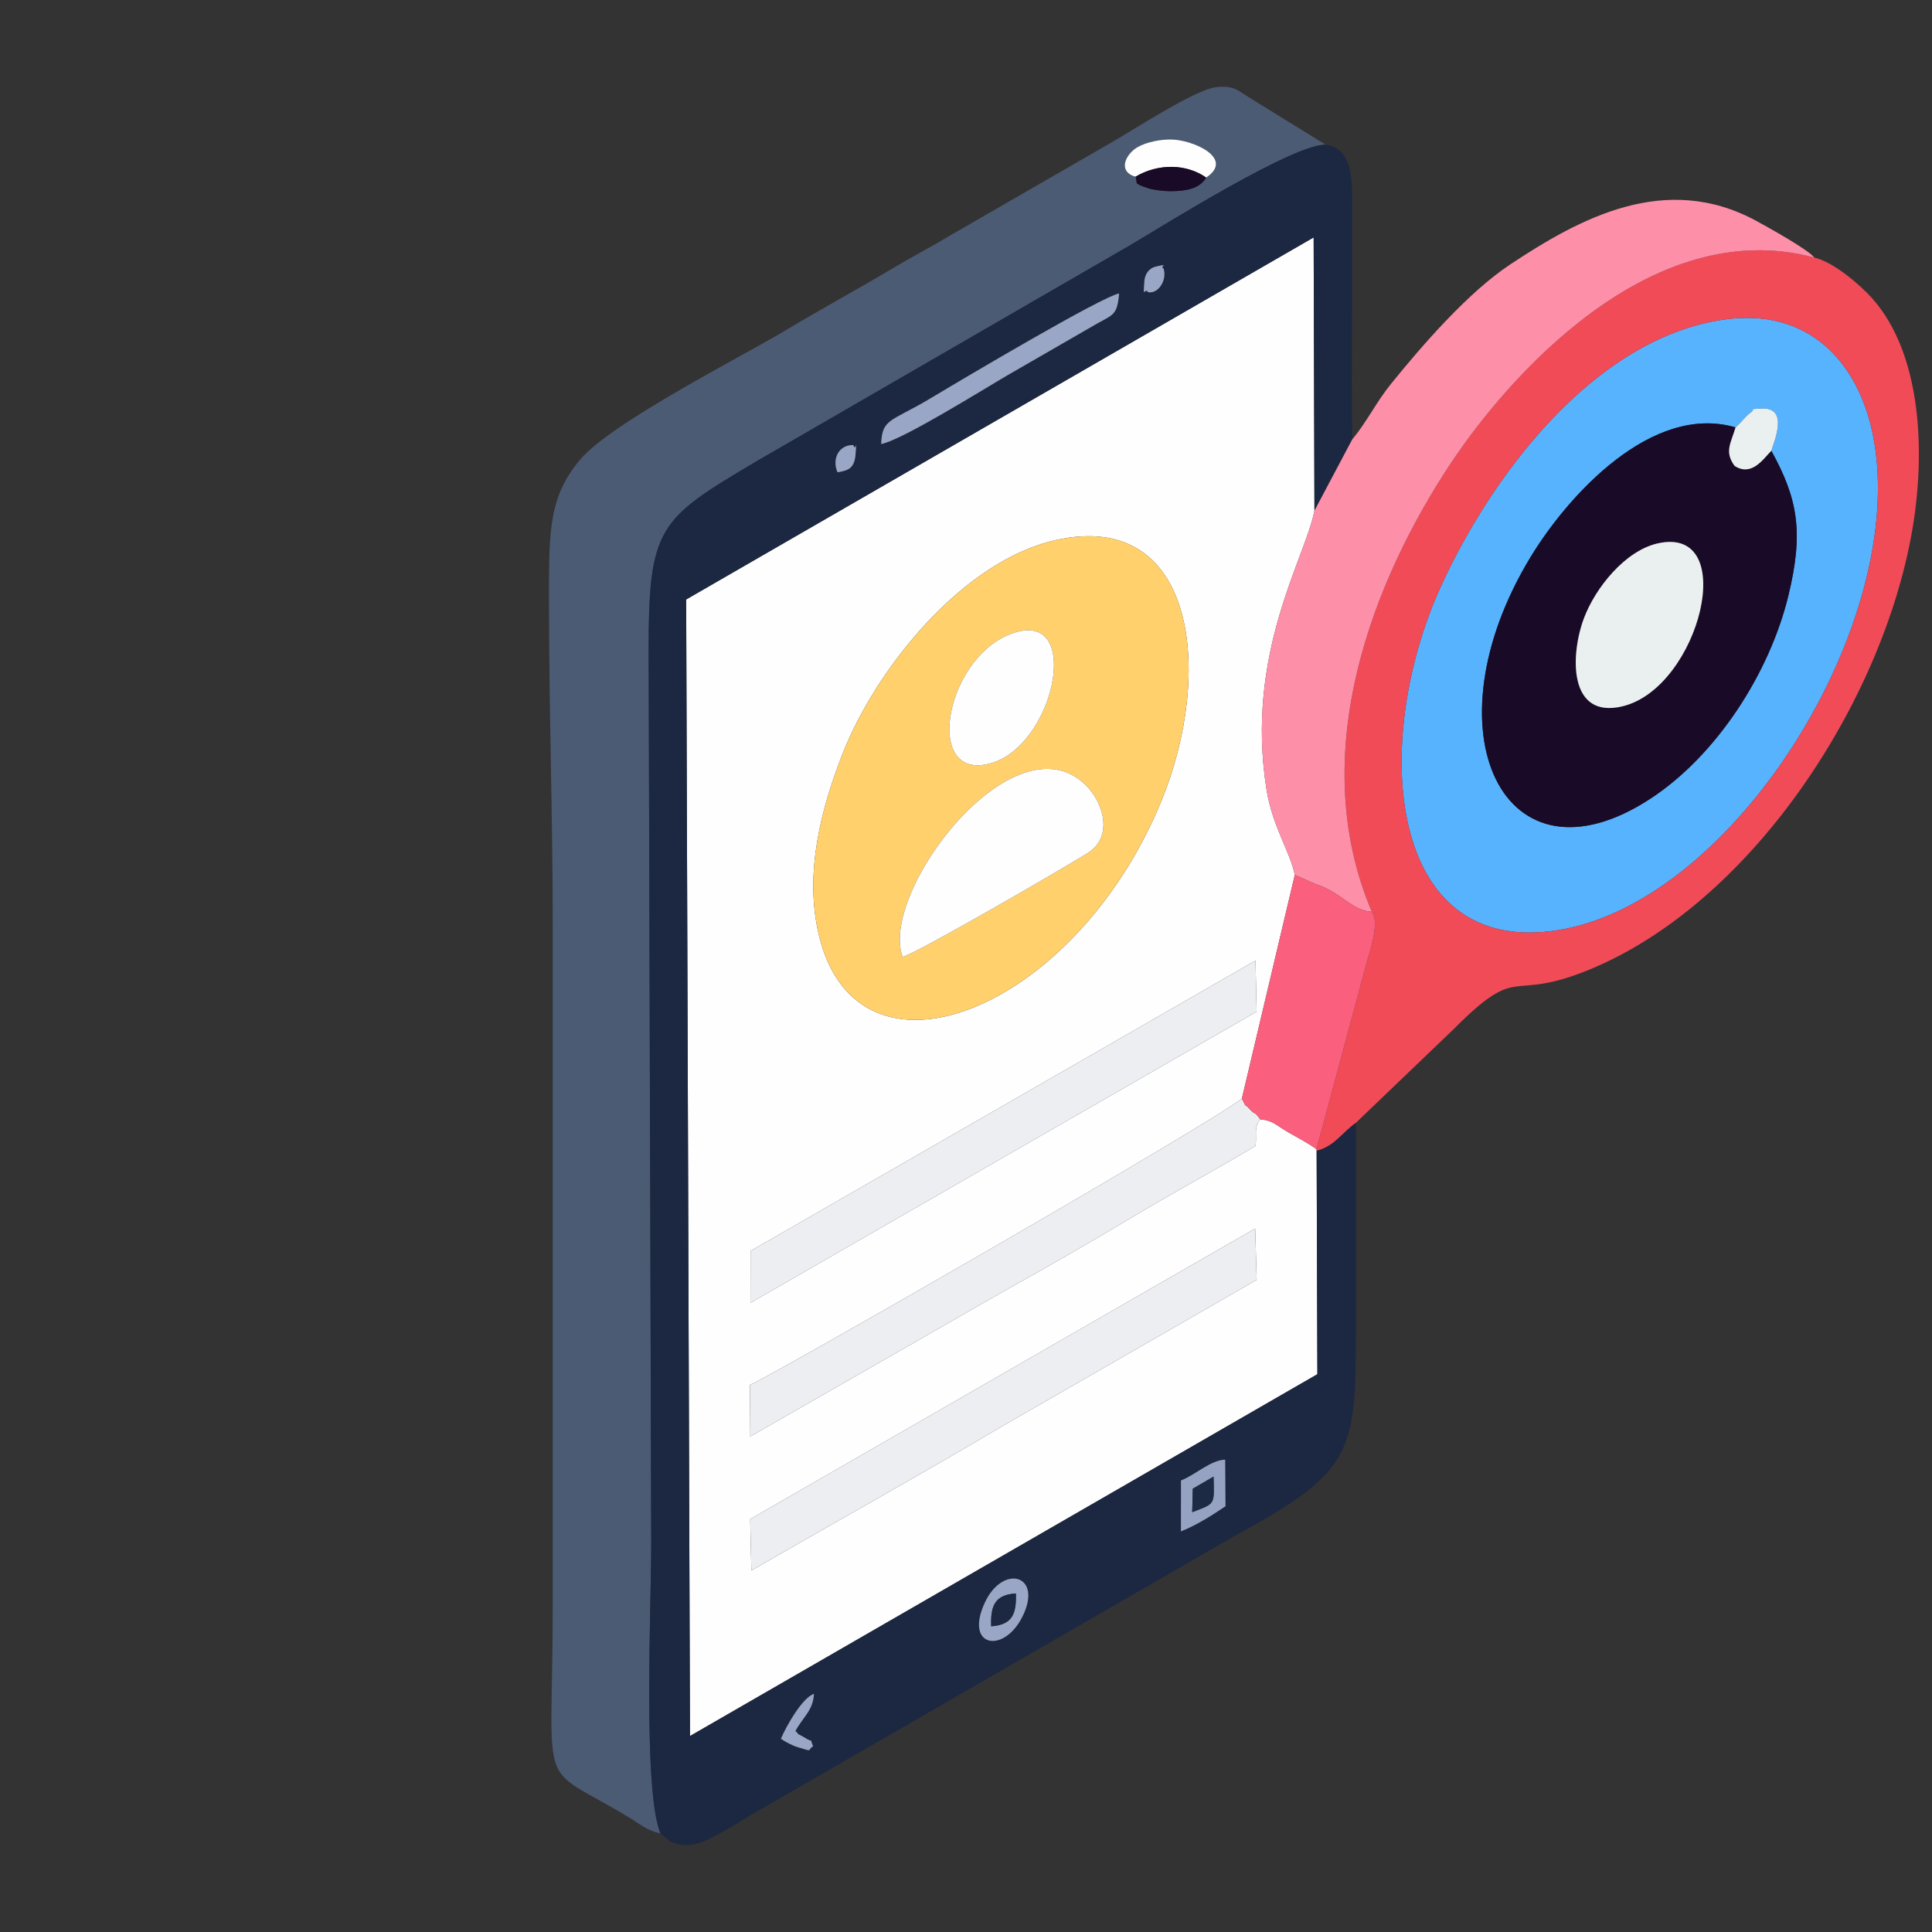 <?xml version="1.0" encoding="UTF-8"?>
<!DOCTYPE svg PUBLIC "-//W3C//DTD SVG 1.1//EN" "http://www.w3.org/Graphics/SVG/1.1/DTD/svg11.dtd">
<!-- Creator: CorelDRAW X7 -->
<svg xmlns="http://www.w3.org/2000/svg" xml:space="preserve" width="512px" height="512px" version="1.1" style="shape-rendering:geometricPrecision; text-rendering:geometricPrecision; image-rendering:optimizeQuality; fill-rule:evenodd; clip-rule:evenodd"
viewBox="0 0 51200 51200"
 xmlns:xlink="http://www.w3.org/1999/xlink">
 <rect x="0" y="0" width="51200" height="51200" fill="#333333" stroke="none"/>
 <defs>
  <style type="text/css">
   <![CDATA[
    .fil7 {fill:#190A27}
    .fil2 {fill:#1C2841}
    .fil13 {fill:#1C2A43}
    .fil1 {fill:#4C5B74}
    .fil3 {fill:#57B3FE}
    .fil12 {fill:#96A2C1}
    .fil11 {fill:#9AA6C5}
    .fil10 {fill:#EAEFEF}
    .fil8 {fill:#EDEEF2}
    .fil4 {fill:#F14B58}
    .fil9 {fill:#FA5F7E}
    .fil6 {fill:#FE8FA9}
    .fil0 {fill:#FEFEFE}
    .fil5 {fill:#FFD06C}
   ]]>
  </style>
 </defs>
 <g id="Layer_x0020_1">
  <g id="_1906541431904">
   <path class="fil0" d="M19912 41620l-31 -1362 13383 -7701 39 1361 -6689 3846c-2241,1328 -4481,2573 -6702,3856zm-25 -7093l3 -1375 13382 -7696 30 1354 -13415 7717zm8104 -20217c3698,-817 4193,3504 2781,6930 -2294,5564 -8049,7865 -9074,3527 -391,-1656 76,-3356 617,-4755 884,-2282 3193,-5153 5676,-5702zm6901 16185l-4 -40c-249,-182 -483,-294 -752,-451 -356,-208 -392,-305 -737,-341 -182,227 -86,346 -125,706 -1126,668 -2203,1247 -3309,1911 -1113,668 -2252,1318 -3376,1945l-6706 3843 -9 -1368c477,-176 12115,-6863 13037,-7587l1402 -5925c-109,-585 -589,-1278 -746,-2248 -586,-3620 1036,-6172 1267,-7406l-21 -7242 -16629 9595 101 30120 16627 -9589 -20 -5923z"/>
   <path class="fil1" d="M31965 4706c-174,301 -550,361 -952,361 -146,0 -439,-31 -574,-75 -443,-147 -271,-126 -347,-309 -410,-111 -329,-482 -38,-720 195,-160 600,-266 959,-267 597,-1 1717,500 952,1010zm-14462 43883c-474,-1150 -239,-6110 -245,-7730l-68 -23493c-9,-3416 241,-3590 2859,-5142l9922 -5738c916,-544 4303,-2666 5159,-2651l-2062 -1274c-282,-177 -376,-296 -834,-252 -561,54 -2320,1214 -2896,1534l-4204 2423c-517,313 -962,536 -1469,840 -940,563 -1883,1069 -2797,1620 -1164,702 -4649,2459 -5488,3447 -842,991 -831,1921 -831,3687 0,3033 100,5738 100,8734l0 17871c0,5274 -474,4185 2028,5703 290,176 468,342 826,421z"/>
   <path class="fil2" d="M21078 45878c17,17 44,19 53,48 8,30 42,37 54,45l129 71c296,193 112,-45 234,235 -172,112 20,152 -388,31 -168,-50 -341,-142 -464,-229 124,-305 563,-1090 874,-1189 -22,446 -291,608 -492,988zm6005 -3012c-499,969 -1529,779 -984,-395 481,-1039 1568,-739 984,395zm4213 -2283l1 -1349c380,-145 786,-542 1171,-551l9 1234c-356,239 -740,489 -1181,666zm-9101 -28066c-155,-363 38,-730 417,-723 78,213 95,-262 61,243 -28,404 -231,434 -478,480zm1157 -749c25,-688 255,-580 1337,-1229 886,-532 4483,-2664 4969,-2762 -48,543 -139,557 -537,771l-2419 1395c-615,357 -2780,1713 -3350,1825zm7074 -4024c-96,-150 -136,239 -99,-295 14,-190 127,-345 307,-385 388,-87 76,1 203,55 93,315 -142,672 -411,625zm-12923 40845l252 209c501,242 918,11 1379,-242 283,-155 484,-288 754,-451 270,-164 493,-275 765,-439l12033 -6942c3374,-1842 3247,-2228 3247,-6190 0,-1593 0,-3187 0,-4779 -358,242 -557,617 -1041,740l20 5923 -16627 9589 -101 -30120 16629 -9595 21 7242 1003 -1891c-23,-1400 -5,-2814 -5,-4216 0,-704 -2,-1408 3,-2111 5,-781 -75,-1382 -705,-1481 -856,-15 -4243,2107 -5159,2651l-9922 5738c-2618,1552 -2868,1726 -2859,5142l68 23493c6,1620 -229,6580 245,7730z"/>
   <path class="fil3" d="M46942 11946c707,1280 858,2162 453,3834 -503,2077 -1917,4245 -3651,5382 -3894,2553 -5983,-1784 -3184,-6397 995,-1640 3220,-4089 5434,-3438 131,-107 267,-300 390,-386 181,-126 -95,-90 291,-113 748,-44 338,870 267,1118zm-1298 -3471c-3459,526 -6145,4196 -7448,7040 -1882,4105 -1465,9882 3111,9132 4688,-768 9270,-8173 8339,-13062 -372,-1951 -1695,-3461 -4002,-3110z"/>
   <path class="fil4" d="M45644 8475c2307,-351 3630,1159 4002,3110 931,4889 -3651,12294 -8339,13062 -4576,750 -4993,-5027 -3111,-9132 1303,-2844 3989,-6514 7448,-7040zm-9289 15688c239,318 -111,1194 -194,1561l-1273 4731 4 40c484,-123 683,-498 1041,-740l2584 -2476c1786,-1796 1432,-705 3556,-1564 4329,-1751 7819,-7099 8605,-11675 343,-1992 272,-4636 -1066,-6137 -321,-360 -1028,-964 -1531,-1077 -4360,-1165 -8152,3227 -9622,5435 -2028,3048 -3900,7669 -2104,11902z"/>
   <path class="fil5" d="M23920 25357c-631,-1722 2959,-6418 4855,-4548 469,463 739,1365 48,1798 -715,447 -4566,2676 -4903,2750zm3022 -8608c1736,-485 987,3022 -700,3483 -1825,499 -1173,-2959 700,-3483zm1049 -2439c-2483,549 -4792,3420 -5676,5702 -541,1399 -1008,3099 -617,4755 1025,4338 6780,2037 9074,-3527 1412,-3426 917,-7747 -2781,-6930z"/>
   <path class="fil6" d="M35837 11643l-1003 1891c-231,1234 -1853,3786 -1267,7406 157,970 637,1663 746,2248 245,94 294,137 503,220 271,108 285,96 543,253 370,226 595,475 996,502 -1796,-4233 76,-8854 2104,-11902 1470,-2208 5262,-6600 9622,-5435 -149,-205 -1238,-810 -1539,-973 -2410,-1306 -4675,-67 -6514,1151 -1117,739 -2326,2134 -3161,3164 -397,488 -646,1017 -1030,1475z"/>
   <path class="fil7" d="M43932 14400c2187,-491 1111,3820 -930,4317 -1443,351 -1390,-1364 -1025,-2336 304,-806 1091,-1787 1955,-1981zm3010 -2454c-218,220 -517,691 -973,402 -275,-378 -103,-592 25,-1021 -2214,-651 -4439,1798 -5434,3438 -2799,4613 -710,8950 3184,6397 1734,-1137 3148,-3305 3651,-5382 405,-1672 254,-2554 -453,-3834z"/>
   <path class="fil8" d="M19912 41620c2221,-1283 4461,-2528 6702,-3856l6689 -3846 -39 -1361 -13383 7701 31 1362z"/>
   <polygon class="fil8" points="33302,26810 33272,25456 19890,33152 19887,34527 "/>
   <path class="fil8" d="M33399 29663c-188,-251 -111,-87 -271,-261 -231,-252 -32,65 -217,-289 -922,724 -12560,7411 -13037,7587l9 1368 6706 -3843c1124,-627 2263,-1277 3376,-1945 1106,-664 2183,-1243 3309,-1911 39,-360 -57,-479 125,-706z"/>
   <path class="fil9" d="M32911 29113c185,354 -14,37 217,289 160,174 83,10 271,261 345,36 381,133 737,341 269,157 503,269 752,451l1273 -4731c83,-367 433,-1243 194,-1561 -401,-27 -626,-276 -996,-502 -258,-157 -272,-145 -543,-253 -209,-83 -258,-126 -503,-220l-1402 5925z"/>
   <path class="fil0" d="M23920 25357c337,-74 4188,-2303 4903,-2750 691,-433 421,-1335 -48,-1798 -1896,-1870 -5486,2826 -4855,4548z"/>
   <path class="fil10" d="M43932 14400c-864,194 -1651,1175 -1955,1981 -365,972 -418,2687 1025,2336 2041,-497 3117,-4808 930,-4317z"/>
   <path class="fil0" d="M26942 16749c-1873,524 -2525,3982 -700,3483 1687,-461 2436,-3968 700,-3483z"/>
   <path class="fil11" d="M23352 11768c570,-112 2735,-1468 3350,-1825l2419 -1395c398,-214 489,-228 537,-771 -486,98 -4083,2230 -4969,2762 -1082,649 -1312,541 -1337,1229z"/>
   <path class="fil0" d="M30092 4683c600,-356 1350,-346 1873,23 765,-510 -355,-1011 -952,-1010 -359,1 -764,107 -959,267 -291,238 -372,609 38,720z"/>
   <path class="fil10" d="M45994 11327c-128,429 -300,643 -25,1021 456,289 755,-182 973,-402 71,-248 481,-1162 -267,-1118 -386,23 -110,-13 -291,113 -123,86 -259,279 -390,386z"/>
   <path class="fil12" d="M31595 40074l15 -622 550 -320c18,765 53,703 -565,942zm-299 509c441,-177 825,-427 1181,-666l-9 -1234c-385,9 -791,406 -1171,551l-1 1349z"/>
   <path class="fil11" d="M26268 43099c-24,-567 115,-835 654,-871 18,563 -106,828 -654,871zm815 -233c584,-1134 -503,-1434 -984,-395 -545,1174 485,1364 984,395z"/>
   <path class="fil7" d="M30092 4683c76,183 -96,162 347,309 135,44 428,75 574,75 402,0 778,-60 952,-361 -523,-369 -1273,-379 -1873,-23z"/>
   <path class="fil11" d="M21078 45878c201,-380 470,-542 492,-988 -311,99 -750,884 -874,1189 123,87 296,179 464,229 408,121 216,81 388,-31 -122,-280 62,-42 -234,-235l-129 -71c-12,-8 -46,-15 -54,-45 -9,-29 -36,-31 -53,-48z"/>
   <path class="fil2" d="M26268 43099c548,-43 672,-308 654,-871 -539,36 -678,304 -654,871z"/>
   <path class="fil13" d="M31595 40074c618,-239 583,-177 565,-942l-550 320 -15 622z"/>
   <path class="fil11" d="M30426 7744c269,47 504,-310 411,-625 -127,-54 185,-142 -203,-55 -180,40 -293,195 -307,385 -37,534 3,145 99,295z"/>
   <path class="fil11" d="M22195 12517c247,-46 450,-76 478,-480 34,-505 17,-30 -61,-243 -379,-7 -572,360 -417,723z"/>
  </g>
 </g>
</svg>
